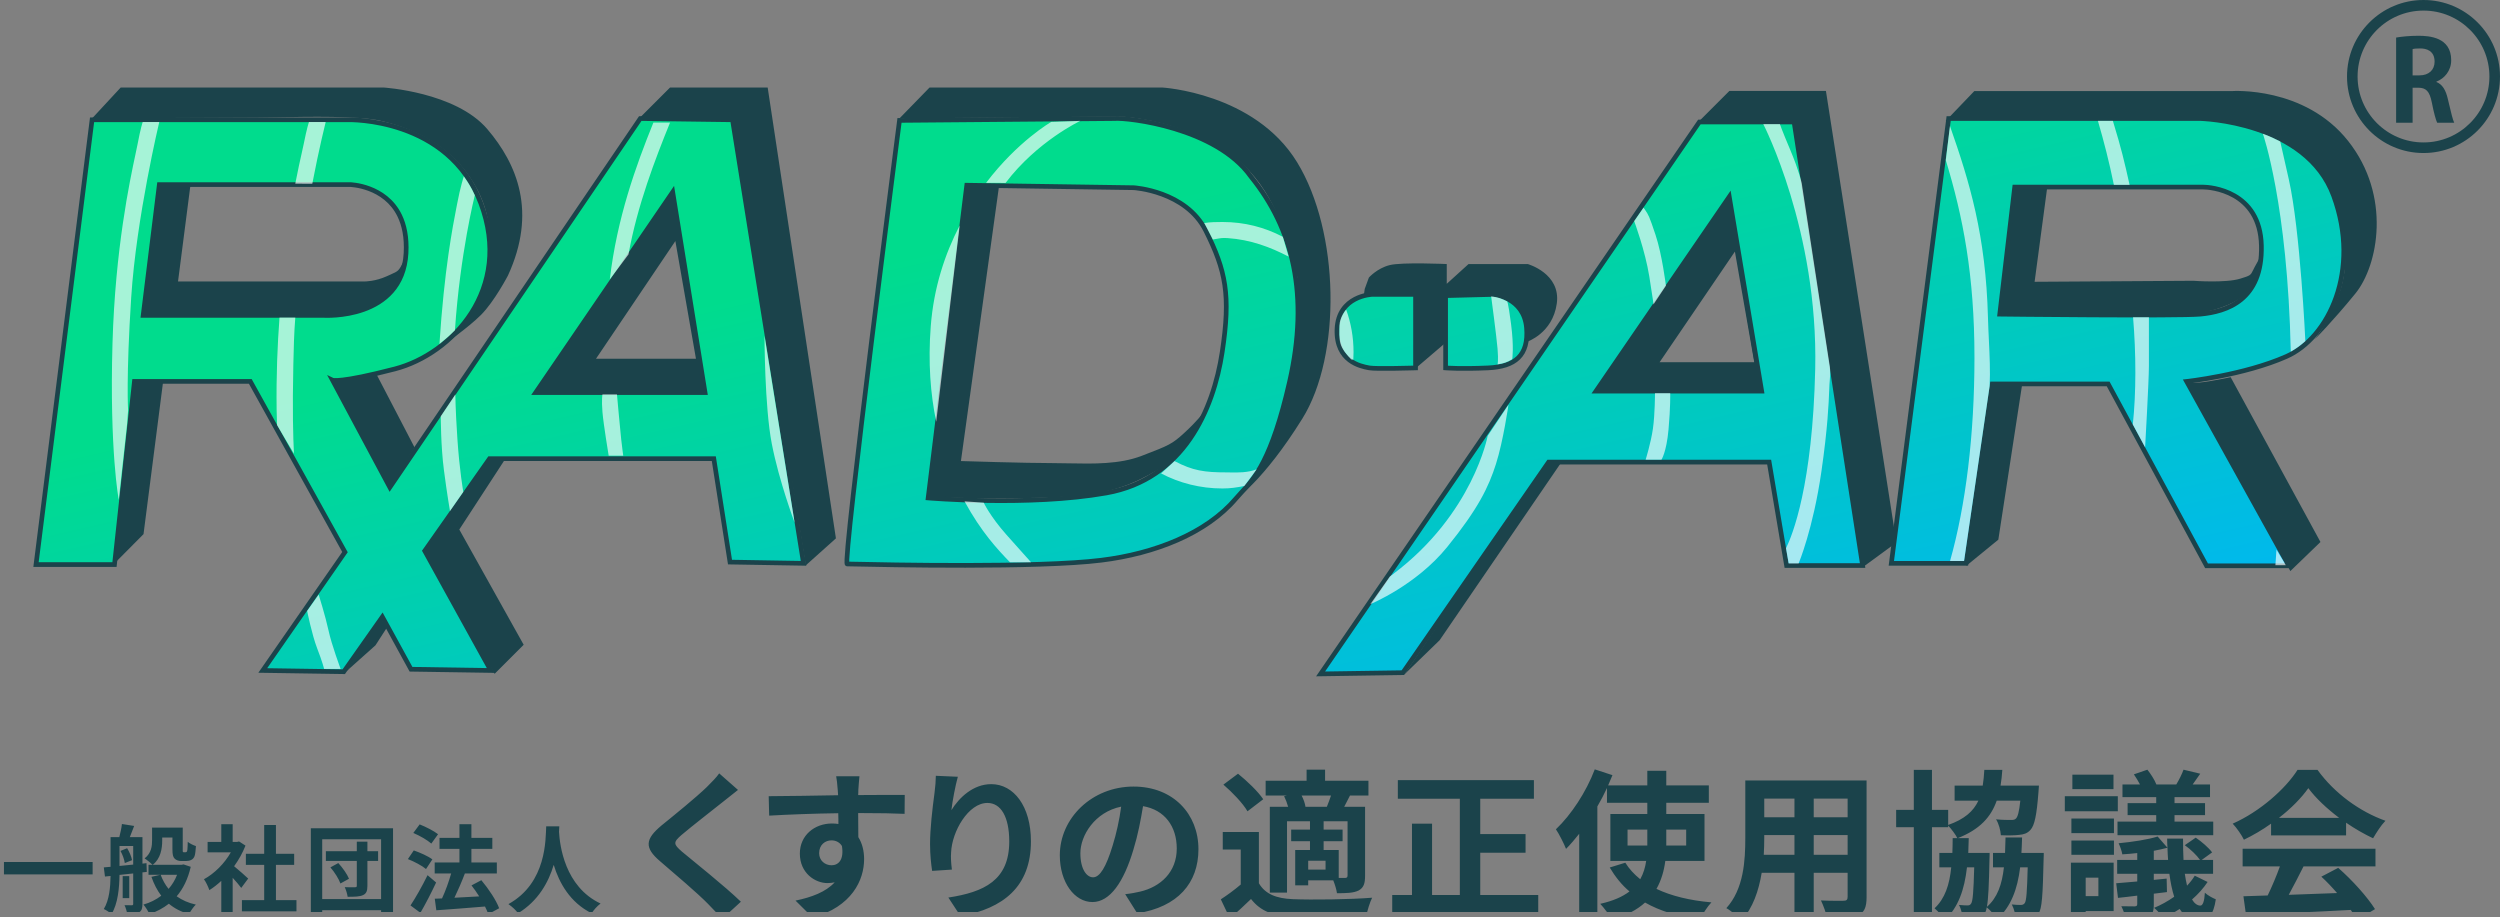 <svg width="199" height="73" viewBox="0 0 199 73" fill="none" xmlns="http://www.w3.org/2000/svg">
<rect x="0" y="0" width="199" height="73" fill="#808080" stroke="none"/>
<g clip-path="url(#clip0_644:8044)">
<path d="M0.315 68.614V69.604H7.373V68.614H0.315ZM9.59 67.732C9.759 68.031 9.897 68.438 9.935 68.699L10.511 68.469C10.465 68.2 10.303 67.809 10.119 67.517L9.59 67.732ZM9.513 67.341H10.603V68.821C10.227 68.86 9.859 68.898 9.513 68.929V67.341ZM11.684 69.404L11.661 68.706L11.339 68.745V66.635H10.334C10.442 66.374 10.564 66.059 10.679 65.745L9.705 65.591C9.674 65.898 9.582 66.305 9.498 66.635H8.8V68.998L8.263 69.044L8.355 69.773L8.8 69.727C8.784 70.601 8.708 71.629 8.263 72.358C8.439 72.435 8.746 72.634 8.877 72.757C9.391 71.936 9.498 70.655 9.513 69.642L10.603 69.527V71.936C10.603 72.028 10.58 72.059 10.488 72.059C10.411 72.059 10.158 72.059 9.912 72.051C10.004 72.243 10.104 72.565 10.127 72.765C10.564 72.765 10.848 72.749 11.063 72.627C11.286 72.496 11.339 72.297 11.339 71.952V69.443L11.684 69.404ZM10.288 69.742H9.766V71.491H10.288V69.742ZM14.094 69.635C13.932 70.057 13.702 70.433 13.418 70.755C13.15 70.425 12.943 70.049 12.789 69.635H14.094ZM14.607 68.806L14.462 68.837H12.16C12.789 68.346 12.912 67.548 12.912 66.896V66.665H13.725V67.579C13.725 68.054 13.779 68.223 13.902 68.346C14.024 68.476 14.232 68.537 14.416 68.537H14.815C14.953 68.537 15.121 68.507 15.229 68.445C15.344 68.392 15.436 68.284 15.49 68.139C15.543 68.001 15.574 67.663 15.597 67.348C15.375 67.279 15.091 67.133 14.945 67.011C14.937 67.302 14.93 67.54 14.914 67.648C14.899 67.747 14.884 67.793 14.853 67.809C14.83 67.832 14.792 67.839 14.753 67.839H14.63C14.6 67.839 14.569 67.832 14.554 67.801C14.538 67.778 14.546 67.701 14.546 67.571V65.875H12.106V66.88C12.106 67.348 12.053 67.908 11.508 68.33C11.677 68.43 12.007 68.699 12.145 68.837H11.822V69.635H12.758L12.053 69.796C12.252 70.371 12.513 70.87 12.835 71.299C12.429 71.614 11.945 71.852 11.416 72.005C11.585 72.189 11.8 72.542 11.899 72.765C12.475 72.558 12.996 72.289 13.441 71.936C13.879 72.305 14.408 72.581 15.045 72.757C15.168 72.527 15.398 72.182 15.589 72.005C14.991 71.875 14.485 71.645 14.063 71.346C14.577 70.747 14.96 69.972 15.183 68.998L14.607 68.806ZM19.755 69.934C19.594 69.78 19.003 69.251 18.635 68.952C19.003 68.445 19.31 67.893 19.541 67.31L19.027 66.98L18.865 67.019H18.52V65.607H17.615V67.019H16.526V67.847H18.374C17.876 68.729 17.07 69.535 16.234 69.987C16.372 70.164 16.587 70.609 16.664 70.855C16.986 70.655 17.308 70.402 17.615 70.118V72.765H18.52V69.872C18.781 70.156 19.042 70.463 19.203 70.678L19.755 69.934ZM21.965 71.652V68.844H23.415V67.962H21.965V65.668H21.029V67.962H19.571V68.844H21.029V71.652H19.257V72.542H23.599V71.652H21.965ZM26.3 69.044C26.637 69.427 26.975 69.972 27.098 70.325L27.78 69.949C27.634 69.581 27.274 69.075 26.929 68.699L26.3 69.044ZM30.097 67.755H29.246V66.995H28.402V67.755H25.939V68.53H28.402V70.494C28.402 70.594 28.371 70.624 28.264 70.624C28.149 70.632 27.773 70.632 27.443 70.617C27.543 70.839 27.642 71.161 27.673 71.384C28.241 71.384 28.617 71.376 28.893 71.253C29.161 71.131 29.246 70.924 29.246 70.509V68.53H30.097V67.755ZM25.648 71.568V66.804H30.335V71.568H25.648ZM24.742 65.929V72.749H25.648V72.45H30.335V72.749H31.286V65.929H24.742ZM34.869 66.405C34.539 66.144 33.895 65.814 33.404 65.622L32.898 66.305C33.404 66.512 34.033 66.88 34.332 67.149L34.869 66.405ZM34.417 68.407C34.087 68.154 33.427 67.862 32.936 67.694L32.468 68.384C32.967 68.576 33.603 68.913 33.91 69.174L34.417 68.407ZM34.033 69.665C33.603 70.548 33.059 71.499 32.675 72.074L33.465 72.657C33.895 71.921 34.34 71.046 34.716 70.248L34.033 69.665ZM39.733 72.297C39.495 71.652 38.882 70.739 38.314 70.064L37.531 70.478C37.739 70.747 37.953 71.046 38.145 71.353C37.47 71.391 36.787 71.43 36.173 71.46C36.45 70.885 36.757 70.179 37.002 69.535L36.971 69.527H39.549V68.653H37.524V67.571H39.189V66.696H37.524V65.607H36.572V66.696H34.984V67.571H36.572V68.653H34.601V69.527H35.913C35.728 70.172 35.46 70.931 35.184 71.514L34.608 71.537L34.731 72.458C35.767 72.381 37.217 72.281 38.605 72.159C38.721 72.374 38.805 72.588 38.866 72.765L39.733 72.297ZM43.477 65.776C43.423 66.788 43.531 70.271 40.47 71.967C40.777 72.182 41.076 72.458 41.237 72.696C42.856 71.706 43.661 70.225 44.076 68.844C44.505 70.256 45.364 71.837 47.098 72.696C47.244 72.45 47.52 72.136 47.804 71.921C44.943 70.578 44.559 67.272 44.498 66.213C44.505 66.052 44.513 65.898 44.521 65.776H43.477Z" fill="#1B434B"/>
<path d="M58.744 62.878L57.248 61.561C57.043 61.868 56.634 62.277 56.263 62.648C55.407 63.479 53.655 64.898 52.645 65.717C51.366 66.791 51.264 67.469 52.542 68.555C53.706 69.553 55.586 71.151 56.366 71.957C56.749 72.34 57.12 72.749 57.478 73.146L58.974 71.778C57.67 70.512 55.24 68.594 54.281 67.788C53.591 67.187 53.578 67.047 54.256 66.458C55.113 65.73 56.8 64.425 57.632 63.76C57.926 63.517 58.348 63.185 58.744 62.878ZM68.412 61.791H66.558C66.596 61.945 66.647 62.38 66.686 62.904C66.699 63.006 66.699 63.134 66.712 63.3C64.972 63.326 62.645 63.377 61.188 63.377L61.226 64.924C62.799 64.835 64.793 64.758 66.724 64.732C66.737 65.013 66.737 65.308 66.737 65.589C66.571 65.563 66.405 65.55 66.226 65.55C64.832 65.55 63.668 66.497 63.668 67.942C63.668 69.502 64.883 70.294 65.868 70.294C66.072 70.294 66.264 70.269 66.443 70.231C65.74 70.998 64.615 71.42 63.323 71.688L64.691 73.043C67.811 72.174 68.783 70.052 68.783 68.389C68.783 67.724 68.629 67.123 68.323 66.637C68.323 66.075 68.31 65.371 68.31 64.719C70.049 64.719 71.238 64.745 72.005 64.783L72.018 63.275C71.353 63.262 69.601 63.287 68.31 63.287C68.323 63.134 68.323 62.993 68.323 62.891C68.335 62.686 68.386 61.996 68.412 61.791ZM65.203 67.916C65.203 67.238 65.689 66.893 66.187 66.893C66.532 66.893 66.839 67.047 67.018 67.341C67.197 68.466 66.724 68.875 66.187 68.875C65.676 68.875 65.203 68.504 65.203 67.916ZM76.244 61.83L74.492 61.753C74.492 62.098 74.454 62.61 74.39 63.096C74.211 64.412 74.032 65.998 74.032 67.187C74.032 68.044 74.121 68.824 74.198 69.323L75.771 69.22C75.694 68.619 75.681 68.21 75.707 67.865C75.771 66.177 77.088 63.914 78.597 63.914C79.671 63.914 80.336 65.013 80.336 66.983C80.336 70.077 78.328 71.01 75.489 71.445L76.461 72.928C79.85 72.315 82.062 70.588 82.062 66.97C82.062 64.157 80.681 62.418 78.903 62.418C77.459 62.418 76.346 63.492 75.732 64.489C75.809 63.773 76.065 62.456 76.244 61.83ZM95.396 67.596C95.396 64.809 93.401 62.61 90.23 62.61C86.919 62.61 84.361 65.129 84.361 68.082C84.361 70.243 85.538 71.803 86.957 71.803C88.351 71.803 89.45 70.218 90.218 67.635C90.588 66.433 90.806 65.257 90.985 64.17C92.711 64.464 93.67 65.781 93.67 67.545C93.67 69.412 92.391 70.588 90.755 70.972C90.409 71.049 90.051 71.126 89.565 71.177L90.524 72.698C93.747 72.2 95.396 70.294 95.396 67.596ZM85.998 67.916C85.998 66.51 87.136 64.643 89.246 64.208C89.105 65.269 88.862 66.356 88.568 67.302C88.044 69.028 87.545 69.834 87.008 69.834C86.509 69.834 85.998 69.207 85.998 67.916ZM103.916 64.221C103.878 63.952 103.763 63.62 103.609 63.326H105.949C105.847 63.62 105.732 63.952 105.617 64.221H103.916ZM107.266 69.681C107.266 69.834 107.215 69.872 107.074 69.885C106.985 69.885 106.793 69.885 106.563 69.885V67.66H105.361V66.957H106.87V66.036H105.361V65.371H107.266V69.681ZM105.514 69.22H104.133V68.517H105.514V69.22ZM102.215 63.377C102.343 63.633 102.458 63.939 102.535 64.221H101.077V71.049H102.446V65.371H104.274V66.036H102.778V66.957H104.274V67.66H103.098V70.473H104.133V70.077H106.128C106.256 70.397 106.384 70.806 106.422 71.1C107.189 71.1 107.726 71.087 108.148 70.883C108.558 70.652 108.66 70.32 108.66 69.706V64.221H106.998C107.138 63.952 107.292 63.658 107.458 63.326H108.928V62.149H105.476V61.267H104.005V62.149H100.745V63.326H102.433L102.215 63.377ZM100.553 63.62C100.144 63.006 99.262 62.162 98.546 61.587L97.382 62.456C98.098 63.07 98.942 63.952 99.3 64.579L100.553 63.62ZM100.208 66.228H97.331V67.622H98.763V70.409C98.251 70.844 97.676 71.266 97.177 71.586L97.894 73.095C98.546 72.545 99.07 72.059 99.581 71.56C100.348 72.545 101.371 72.916 102.893 72.98C104.453 73.043 107.164 73.018 108.749 72.941C108.826 72.519 109.043 71.816 109.222 71.458C107.458 71.599 104.44 71.637 102.906 71.573C101.602 71.522 100.707 71.164 100.208 70.307V66.228ZM117.828 71.241V67.878H121.434V66.394H117.828V63.581H122.099V62.098H111.268V63.581H116.204V71.241H113.992V65.563H112.394V71.241H110.821V72.737H122.444V71.241H117.828ZM129.553 67.302V66.036H131.126V67.136V67.302H129.553ZM134.22 66.036V67.302H132.635V67.149V66.036H134.22ZM135.678 68.53V64.796H132.635V63.901H136.023V62.52H132.635V61.356H131.126V62.52H128.006C128.121 62.239 128.236 61.97 128.351 61.702L126.945 61.241C126.254 63.057 125.065 64.86 123.85 66.011C124.106 66.382 124.515 67.2 124.656 67.571C125.014 67.213 125.359 66.804 125.704 66.369V73.235H127.149V64.195C127.431 63.709 127.686 63.223 127.917 62.725V63.901H131.126V64.796H128.185V68.53H131.036C130.96 69.054 130.819 69.527 130.563 69.987C130.09 69.604 129.681 69.169 129.374 68.671L128.134 69.054C128.569 69.783 129.08 70.435 129.707 70.959C129.157 71.381 128.402 71.714 127.379 71.944C127.686 72.263 128.134 72.877 128.326 73.21C129.464 72.877 130.333 72.404 130.947 71.842C132.136 72.519 133.594 72.967 135.32 73.184C135.512 72.788 135.908 72.161 136.228 71.829C134.502 71.675 133.031 71.317 131.855 70.755C132.238 70.077 132.456 69.323 132.558 68.53H135.678ZM144.373 68.044V66.471H147.071V68.044H144.373ZM140.396 68.044C140.422 67.571 140.435 67.111 140.435 66.701V66.471H142.839V68.044H140.396ZM142.839 63.569V65.052H140.435V63.569H142.839ZM147.071 65.052H144.373V63.569H147.071V65.052ZM148.58 62.124H138.926V66.689C138.926 68.479 138.811 70.755 137.417 72.289C137.762 72.468 138.376 72.992 138.619 73.274C139.54 72.276 140 70.87 140.23 69.476H142.839V73.043H144.373V69.476H147.071V71.394C147.071 71.624 146.981 71.701 146.739 71.701C146.508 71.701 145.664 71.714 144.948 71.675C145.14 72.072 145.383 72.724 145.434 73.133C146.585 73.146 147.365 73.12 147.889 72.865C148.401 72.634 148.58 72.225 148.58 71.407V62.124ZM160.906 67.891C160.932 67.494 160.944 67.085 160.957 66.663H159.64C159.627 67.098 159.615 67.507 159.602 67.891H158.643V69.041H159.512C159.359 70.397 159.001 71.445 158.157 72.187C158.272 71.56 158.323 70.409 158.362 68.389C158.374 68.236 158.374 67.891 158.374 67.891H156.674C156.687 67.52 156.699 67.123 156.712 66.714H155.843C157.582 66.024 158.477 65.052 158.937 63.735H160.817C160.727 64.617 160.612 65.013 160.471 65.154C160.369 65.257 160.254 65.269 160.075 65.269C159.858 65.269 159.385 65.269 158.886 65.218C159.103 65.563 159.244 66.1 159.269 66.484C159.858 66.51 160.407 66.497 160.714 66.458C161.098 66.42 161.366 66.343 161.622 66.062C161.955 65.704 162.121 64.886 162.262 63.044L162.3 62.533H159.244C159.308 62.136 159.359 61.727 159.385 61.28H157.952C157.927 61.727 157.888 62.149 157.825 62.533H155.587V63.735H157.479C157.083 64.579 156.38 65.205 155.075 65.666V64.464H153.784V61.28H152.339V64.464H150.933V65.845H152.339V73.197H153.784V65.845H155.075V65.717C155.318 65.972 155.651 66.407 155.804 66.714H155.433C155.433 67.123 155.421 67.52 155.408 67.891H154.372V69.041H155.318C155.178 70.435 154.82 71.522 153.989 72.302C154.27 72.532 154.641 72.954 154.807 73.248C155.881 72.212 156.367 70.831 156.571 69.041H157.147C157.096 70.998 157.032 71.727 156.904 71.918C156.827 72.046 156.738 72.072 156.61 72.072C156.456 72.072 156.239 72.059 155.932 72.033C156.111 72.34 156.213 72.839 156.239 73.21C156.635 73.21 157.019 73.21 157.262 73.159C157.556 73.12 157.761 73.018 157.965 72.724C158.042 72.622 158.106 72.468 158.144 72.225C158.438 72.455 158.809 72.89 158.963 73.184C160.075 72.161 160.586 70.806 160.804 69.041H161.405C161.354 70.972 161.303 71.688 161.175 71.88C161.085 71.995 160.996 72.033 160.868 72.033C160.714 72.033 160.459 72.033 160.139 71.995C160.318 72.328 160.446 72.826 160.459 73.21C160.893 73.21 161.29 73.21 161.533 73.159C161.84 73.108 162.044 73.005 162.262 72.711C162.543 72.366 162.607 71.241 162.671 68.402C162.683 68.249 162.683 67.891 162.683 67.891H160.906ZM171.634 63.927H169.358V64.886H171.634V65.397H168.553V66.484H176.173V65.397H173.092V64.886H175.521V63.927H173.092V63.453H175.918V62.443H174.537C174.716 62.188 174.92 61.894 175.138 61.587L173.808 61.267C173.693 61.599 173.45 62.085 173.232 62.443H171.647C171.519 62.098 171.199 61.599 170.931 61.267L169.857 61.638C170.023 61.881 170.202 62.175 170.343 62.443H168.949V63.453H171.634V63.927ZM168.233 61.663H164.96V62.814H168.233V61.663ZM168.578 63.377H164.359V64.579H168.578V63.377ZM167.031 69.86V71.33H166.021V69.86H167.031ZM168.246 68.671H164.844V73.031H166.021V72.519H168.246V68.671ZM164.883 68.044H168.271V66.906H164.883V68.044ZM164.883 66.318H168.271V65.154H164.883V66.318ZM171.442 68.453V67.724C171.826 67.648 172.197 67.571 172.529 67.481C172.542 67.814 172.555 68.146 172.58 68.453H171.442ZM174.703 69.706C174.537 69.987 174.319 70.256 174.089 70.499C174.025 70.218 173.961 69.911 173.91 69.553H176.161V68.453H175.253L176.084 67.852C175.828 67.494 175.253 66.995 174.78 66.676L173.91 67.277C174.358 67.596 174.869 68.082 175.125 68.453H173.808C173.782 67.942 173.77 67.366 173.77 66.752H172.504C172.504 66.995 172.516 67.238 172.529 67.481L171.749 66.586C170.995 66.829 169.716 67.021 168.642 67.123C168.757 67.366 168.898 67.75 168.936 68.006C169.32 67.98 169.716 67.954 170.125 67.903V68.453H168.527V69.553H170.125V70.166C169.499 70.218 168.936 70.269 168.45 70.307L168.591 71.471C169.051 71.42 169.575 71.368 170.125 71.292V71.957C170.125 72.097 170.074 72.136 169.921 72.148C169.78 72.148 169.294 72.148 168.859 72.136C169.013 72.443 169.179 72.89 169.23 73.21C169.985 73.21 170.534 73.197 170.944 73.031C171.327 72.852 171.442 72.583 171.442 71.995V71.138L172.491 71.01L172.465 69.936L171.442 70.039V69.553H172.683C172.772 70.243 172.9 70.857 173.066 71.381C172.555 71.739 172.005 72.046 171.468 72.263C171.711 72.468 172.043 72.826 172.197 73.056C172.632 72.865 173.066 72.634 173.501 72.353C173.872 72.928 174.358 73.261 175.01 73.261C175.803 73.261 176.199 72.813 176.378 71.586C176.109 71.471 175.764 71.292 175.508 71.062C175.47 71.752 175.342 72.085 175.15 72.085C174.908 72.085 174.677 71.918 174.486 71.599C174.971 71.177 175.393 70.704 175.726 70.205L174.703 69.706ZM181.403 65.103C182.375 64.349 183.193 63.517 183.743 62.737C184.331 63.53 185.214 64.361 186.198 65.103H181.403ZM180.777 66.497H186.748V65.487C187.451 65.972 188.193 66.394 188.896 66.727C189.165 66.279 189.497 65.73 189.881 65.333C187.86 64.617 185.827 63.159 184.472 61.28H182.886C181.927 62.789 179.894 64.604 177.721 65.563C178.04 65.896 178.437 66.471 178.616 66.842C179.357 66.484 180.099 66.049 180.777 65.563V66.497ZM178.513 68.965H181.48C181.211 69.719 180.853 70.563 180.508 71.279L178.577 71.343L178.782 72.826C180.956 72.724 184.114 72.596 187.119 72.43C187.323 72.711 187.502 72.98 187.63 73.222L189.05 72.366C188.449 71.407 187.259 70.077 186.121 69.08L184.779 69.783C185.201 70.166 185.636 70.627 186.032 71.087C184.728 71.138 183.411 71.189 182.183 71.228C182.567 70.512 182.989 69.719 183.36 68.965H189.088V67.558H178.513V68.965Z" fill="#1B434B"/>
<path fill-rule="evenodd" clip-rule="evenodd" d="M50.973 9.329L53.337 6.965H61.107L66.539 42.855L64.141 45.002L58.313 9.428L50.973 9.329ZM7.327 9.428L9.609 6.965H30.519C30.519 6.965 36.261 7.316 38.784 10.27C41.181 13.079 42.751 16.882 40.437 21.924C40.437 21.924 39.362 23.99 38.289 25.066C37.211 26.138 35.394 27.38 35.394 27.38C35.394 27.38 38.289 24.899 38.701 22.005C39.113 19.113 39.277 16.882 37.38 14.071C35.475 11.262 32.421 10.104 30.27 9.609C28.563 9.215 24.557 9.29 22.031 9.338C21.379 9.35 20.825 9.36 20.436 9.36C18.617 9.36 7.327 9.428 7.327 9.428ZM14.171 22.404L15.162 14.717L12.701 14.651L11.41 25.065C11.41 25.065 24.832 25.048 26.156 25.048C26.414 25.048 26.624 25.064 26.816 25.078C27.604 25.137 28.06 25.171 30.12 23.974C32.281 22.721 32.376 20.833 32.352 20.27C32.418 20.062 32.339 20.106 32.339 20.106C32.339 20.106 32.348 20.165 32.352 20.27C32.319 20.377 32.247 20.55 32.107 20.831C31.739 21.566 31.725 21.572 31.069 21.863L31.068 21.863C30.985 21.9 30.89 21.942 30.783 21.991C29.875 22.404 29.045 22.404 29.045 22.404H14.171ZM12.995 30.287L10.697 30.268L9.111 44.847L11.424 42.517L12.995 30.287ZM28.207 30.08C27.217 30.244 26.474 30.212 26.474 30.212L31.034 38.741L33 35.617L29.945 29.749C29.945 29.749 29.199 29.916 28.207 30.08ZM162.949 14.991L161.955 22.43L174.601 22.35C174.601 22.35 177.147 22.544 178.321 22.183C179.137 21.932 179.143 21.92 179.35 21.497L179.35 21.497L179.35 21.497L179.35 21.497L179.351 21.496L179.351 21.496C179.417 21.361 179.503 21.184 179.643 20.945C179.877 20.546 179.962 20.32 179.988 20.193C180.029 20.795 180.007 22.951 177.743 24.084C175.479 25.217 172.85 25.138 171.311 25.092C171.052 25.084 170.824 25.078 170.634 25.078C169.313 25.078 159.197 25.092 159.197 25.092L160.488 14.926L162.949 14.991ZM179.972 20.033C179.972 20.033 179.981 20.091 179.988 20.193C180.016 20.054 179.972 20.033 179.972 20.033ZM175.822 30.353C174.83 30.52 174.089 30.488 174.089 30.488L182.31 45.458L184.709 43.143L177.56 30.023C177.56 30.023 176.814 30.188 175.822 30.353ZM30.795 49.963L29.886 51.369L27.572 53.434L30.382 49.303L30.795 49.963ZM40.115 36.693L38.794 36.612L33.817 43.968L39.371 53.637L41.685 51.324L36.56 42.15L40.115 36.693ZM55.398 28.556H47.441L53.759 19.189L55.398 28.556ZM53.545 15.2L42.635 31.165H56.123L53.545 15.2ZM132.104 28.832H139.638L138.098 20.027L132.104 28.832ZM126.874 31.111L137.783 15.475L140.361 31.111H126.874ZM79.546 14.651H76.97L73.894 39.545L74.917 39.592C75.944 39.644 81.945 39.758 85.251 39.509C88.558 39.261 90.291 38.517 92.359 37.278C94.425 36.039 95.747 32.9 95.747 32.9C95.747 32.9 95.254 33.56 94.26 34.467C93.29 35.357 93.032 35.456 91.012 36.234L90.871 36.288C89.117 36.961 87.034 36.92 85.116 36.882L85.115 36.882C84.682 36.873 84.258 36.864 83.847 36.864C81.614 36.864 76.49 36.7 76.49 36.7L79.546 14.651ZM71.595 9.428L73.994 6.965H92.502C92.502 6.965 99.861 7.376 103.25 12.915C106.639 18.453 106.805 28.288 103.663 33.329C100.524 38.368 98.291 39.775 98.291 39.775C98.291 39.775 102.34 35.642 102.919 28.947C103.476 22.52 103.419 22.342 102.976 20.946C102.958 20.888 102.939 20.828 102.919 20.766C102.865 20.594 102.805 20.386 102.738 20.151L102.737 20.149L102.737 20.148L102.737 20.148C102.189 18.236 101.105 14.453 97.796 12.17C94.076 9.609 89.691 9.278 89.117 9.278C88.54 9.278 71.595 9.428 71.595 9.428ZM108.963 22.093L108.631 23.003L108.551 23.58L112.667 23.483V29.333L115.045 27.3V23.58C115.045 23.58 117.555 23.414 119.046 23.498C120.192 23.562 120.455 23.969 120.818 24.53L120.818 24.53C120.926 24.698 121.043 24.878 121.194 25.068C121.856 25.894 121.526 27.216 121.526 27.216C121.526 27.216 123.589 26.555 123.921 24.159C124.252 21.763 121.609 21.018 121.609 21.018H116.895L115.162 22.591V21.018C115.162 21.018 111.604 20.854 110.616 21.103C109.623 21.35 108.963 22.093 108.963 22.093ZM124.263 36.828L114.593 50.963L111.782 53.69L123.289 36.713L124.263 36.828ZM137.657 7.24L135.178 9.719H142.832L148.3 45.132L150.779 43.316L150.798 42.2L145.344 7.24H137.657ZM158.604 30.573H160.968L159.067 42.956L156.52 45.038L158.604 30.573ZM157.155 7.25L154.873 9.631C154.873 9.631 176.164 9.646 176.493 9.646C176.825 9.646 181.372 10.307 183.686 12.704C185.997 15.102 186.495 17.168 186.66 20.472C186.826 23.781 184.263 27.002 184.263 27.002C184.263 27.002 185.668 25.599 187.487 23.367C189.306 21.136 190.381 15.598 186.908 11.217C183.439 6.837 177.652 7.25 177.652 7.25H157.155Z" fill="#1B434B"/>
<path fill-rule="evenodd" clip-rule="evenodd" d="M88.063 39.24C94.214 38.148 96.592 32.595 97.285 28.032C97.981 23.47 97.569 21.535 95.982 18.363C94.396 15.188 90.246 14.942 90.246 14.942L76.955 14.743L73.88 39.637C73.88 39.637 81.914 40.33 88.063 39.24ZM88.708 9.436C89.778 9.344 96.788 10.144 99.567 14.049C102.938 18.213 104.231 23.47 102.644 30.411C101.232 36.581 99.861 38.066 98.808 39.206L98.808 39.206C98.658 39.368 98.515 39.523 98.379 39.684C96.031 42.453 91.931 44.066 87.667 44.593C82.631 45.222 70.425 44.956 67.891 44.901C67.629 44.895 67.471 44.891 67.434 44.891C67.037 44.891 71.6 9.585 71.6 9.585L88.708 9.436ZM109.206 23.435H112.677V29.285C112.677 29.285 109.503 29.384 109.004 29.285C108.983 29.281 108.96 29.277 108.934 29.272C108.332 29.157 106.332 28.777 106.426 26.212C106.526 23.533 109.206 23.435 109.206 23.435ZM115.07 23.533L118.836 23.435C118.836 23.435 121.318 23.634 121.514 26.111C121.688 28.283 120.621 29.186 118.44 29.285C116.258 29.384 115.07 29.285 115.07 29.285V23.533ZM137.649 15.661L127.038 31.134H140.23L137.649 15.661ZM105.119 53.644L135.271 9.71H142.808L148.264 45.015H142.212L140.824 36.784H123.27L111.667 53.545L105.119 53.644ZM175.148 25.006C173.362 25.172 159.18 25.006 159.18 25.006L160.37 14.89H175.346C175.943 14.89 179.907 15.188 180.006 19.552C180.107 23.915 177.231 24.807 175.148 25.006ZM185.757 15.585C183.579 9.632 175.148 9.436 175.148 9.436H155.112L150.55 44.84H156.501L158.586 30.56H167.809L175.642 45.039H182.193L174.055 30.363C174.055 30.363 178.62 29.867 181.99 28.379C185.363 26.891 187.941 21.535 185.757 15.585ZM53.547 15.287L42.637 31.251H56.123L53.547 15.287ZM11.394 25.105H25.776C25.776 25.105 32.024 25.502 32.321 20.146C32.388 18.886 32.179 17.921 31.819 17.175C30.647 14.746 27.857 14.692 27.857 14.692H12.683L11.394 25.105ZM50.967 9.436L58.306 9.534L63.961 44.841L58.108 44.742L56.819 36.509H38.968L33.808 43.85L39.067 53.37L32.717 53.271L30.435 49.104L27.362 53.468L20.916 53.37L27.461 43.948L19.924 30.36H10.701L9.113 44.94H2.866L7.329 9.534H27.758C27.758 9.534 35.694 9.335 38.272 16.179C40.851 23.023 35.991 28.18 31.428 29.368C27.005 30.517 26.469 30.262 26.469 30.262L31.032 38.791L50.967 9.436Z" fill="url(#paint0_linear_644:8044)"/>
<path d="M97.285 28.032L97.101 28.004L97.101 28.005L97.285 28.032ZM88.063 39.24L88.095 39.424L88.095 39.424L88.063 39.24ZM95.982 18.363L95.816 18.446L95.816 18.446L95.982 18.363ZM90.246 14.942L90.257 14.756L90.249 14.755L90.246 14.942ZM76.955 14.743L76.958 14.557L76.791 14.554L76.77 14.72L76.955 14.743ZM73.88 39.637L73.695 39.614L73.671 39.806L73.864 39.822L73.88 39.637ZM99.567 14.049L99.415 14.157L99.422 14.166L99.567 14.049ZM88.708 9.436L88.709 9.622L88.716 9.622L88.724 9.621L88.708 9.436ZM102.644 30.411L102.826 30.453L102.826 30.452L102.644 30.411ZM98.808 39.206L98.671 39.079L98.67 39.08L98.808 39.206ZM98.808 39.206L98.945 39.332L98.946 39.331L98.808 39.206ZM98.379 39.684L98.521 39.804L98.521 39.804L98.379 39.684ZM87.667 44.593L87.644 44.408L87.644 44.408L87.667 44.593ZM67.891 44.901L67.886 45.087L67.886 45.087L67.891 44.901ZM71.6 9.585L71.599 9.399L71.437 9.4L71.416 9.561L71.6 9.585ZM112.677 23.435H112.864V23.249H112.677V23.435ZM109.206 23.435V23.249L109.199 23.249L109.206 23.435ZM112.677 29.285L112.683 29.471L112.864 29.466V29.285H112.677ZM109.004 29.285L108.967 29.468L108.968 29.468L109.004 29.285ZM108.934 29.272L108.899 29.455L108.899 29.455L108.934 29.272ZM106.426 26.212L106.24 26.204L106.24 26.205L106.426 26.212ZM118.836 23.435L118.851 23.25L118.841 23.249L118.831 23.249L118.836 23.435ZM115.07 23.533L115.065 23.347L114.884 23.352V23.533H115.07ZM121.514 26.111L121.329 26.126L121.329 26.126L121.514 26.111ZM118.44 29.285L118.449 29.471L118.449 29.471L118.44 29.285ZM115.07 29.285H114.884V29.457L115.055 29.471L115.07 29.285ZM127.038 31.134L126.885 31.028L126.685 31.32H127.038V31.134ZM137.649 15.661L137.833 15.63L137.757 15.175L137.496 15.556L137.649 15.661ZM140.23 31.134V31.32H140.45L140.414 31.103L140.23 31.134ZM135.271 9.71V9.524H135.173L135.117 9.605L135.271 9.71ZM105.119 53.644L104.966 53.538L104.762 53.835L105.122 53.83L105.119 53.644ZM142.808 9.71L142.993 9.682L142.968 9.524H142.808V9.71ZM148.264 45.015V45.202H148.481L148.448 44.987L148.264 45.015ZM142.212 45.015L142.028 45.046L142.054 45.202H142.212V45.015ZM140.824 36.784L141.008 36.753L140.982 36.597H140.824V36.784ZM123.27 36.784V36.597H123.173L123.117 36.678L123.27 36.784ZM111.667 53.545L111.67 53.731L111.765 53.73L111.82 53.651L111.667 53.545ZM159.18 25.006L158.995 24.984L158.971 25.19L159.178 25.192L159.18 25.006ZM175.148 25.006L175.166 25.191L175.166 25.191L175.148 25.006ZM160.37 14.89V14.704H160.204L160.185 14.868L160.37 14.89ZM180.006 19.552L179.82 19.556L179.82 19.556L180.006 19.552ZM175.148 9.436L175.153 9.249H175.148V9.436ZM185.757 15.585L185.582 15.649L185.582 15.649L185.757 15.585ZM155.112 9.436V9.249H154.948L154.928 9.412L155.112 9.436ZM150.55 44.84L150.365 44.816L150.338 45.026H150.55V44.84ZM156.501 44.84V45.026H156.662L156.685 44.867L156.501 44.84ZM158.586 30.56V30.374H158.425L158.402 30.534L158.586 30.56ZM167.809 30.56L167.973 30.472L167.92 30.374H167.809V30.56ZM175.642 45.039L175.478 45.127L175.531 45.225H175.642V45.039ZM182.193 45.039V45.225H182.509L182.355 44.948L182.193 45.039ZM174.055 30.363L174.035 30.177L173.756 30.208L173.892 30.453L174.055 30.363ZM181.99 28.379L181.915 28.208L181.915 28.208L181.99 28.379ZM42.637 31.251L42.483 31.146L42.284 31.438H42.637V31.251ZM53.547 15.287L53.731 15.257L53.657 14.796L53.393 15.182L53.547 15.287ZM56.123 31.251V31.438H56.342L56.307 31.222L56.123 31.251ZM25.776 25.105L25.788 24.918H25.776V25.105ZM11.394 25.105L11.21 25.082L11.184 25.291H11.394V25.105ZM32.321 20.146L32.507 20.156L32.507 20.155L32.321 20.146ZM31.819 17.175L31.987 17.094L31.987 17.094L31.819 17.175ZM27.857 14.692L27.86 14.506H27.857V14.692ZM12.683 14.692V14.506H12.518L12.498 14.669L12.683 14.692ZM58.306 9.534L58.49 9.505L58.465 9.35L58.309 9.348L58.306 9.534ZM50.967 9.436L50.969 9.249L50.869 9.248L50.812 9.331L50.967 9.436ZM63.961 44.841L63.958 45.027L64.18 45.031L64.145 44.811L63.961 44.841ZM58.108 44.742L57.925 44.771L57.949 44.925L58.105 44.928L58.108 44.742ZM56.819 36.509L57.003 36.48L56.978 36.323H56.819V36.509ZM38.968 36.509V36.323H38.871L38.816 36.402L38.968 36.509ZM33.808 43.85L33.655 43.743L33.588 43.838L33.645 43.94L33.808 43.85ZM39.067 53.37L39.064 53.556L39.385 53.562L39.23 53.28L39.067 53.37ZM32.717 53.271L32.553 53.361L32.605 53.456L32.714 53.458L32.717 53.271ZM30.435 49.104L30.599 49.015L30.455 48.753L30.283 48.997L30.435 49.104ZM27.362 53.468L27.36 53.654L27.458 53.656L27.515 53.575L27.362 53.468ZM20.916 53.37L20.763 53.264L20.563 53.551L20.913 53.556L20.916 53.37ZM27.461 43.948L27.614 44.054L27.68 43.959L27.624 43.857L27.461 43.948ZM19.924 30.36L20.087 30.27L20.034 30.174H19.924V30.36ZM10.701 30.36V30.174H10.534L10.516 30.34L10.701 30.36ZM9.113 44.94V45.126H9.28L9.298 44.96L9.113 44.94ZM2.866 44.94L2.681 44.916L2.655 45.126H2.866V44.94ZM7.329 9.534V9.348H7.164L7.144 9.511L7.329 9.534ZM27.758 9.534V9.721L27.762 9.721L27.758 9.534ZM38.272 16.179L38.447 16.113L38.447 16.113L38.272 16.179ZM31.428 29.368L31.475 29.549L31.475 29.549L31.428 29.368ZM26.469 30.262L26.549 30.093L26.038 29.85L26.305 30.349L26.469 30.262ZM31.032 38.791L30.867 38.879L31.013 39.15L31.186 38.895L31.032 38.791ZM97.101 28.005C96.412 32.544 94.058 37.987 88.03 39.057L88.095 39.424C94.369 38.31 96.773 32.646 97.47 28.061L97.101 28.005ZM95.816 18.446C96.605 20.025 97.095 21.281 97.305 22.704C97.516 24.128 97.448 25.731 97.101 28.004L97.47 28.061C97.819 25.771 97.892 24.126 97.674 22.649C97.455 21.171 96.946 19.873 96.149 18.279L95.816 18.446ZM90.246 14.942C90.235 15.128 90.235 15.128 90.235 15.128C90.235 15.128 90.235 15.128 90.235 15.128C90.235 15.128 90.235 15.128 90.235 15.128C90.235 15.128 90.236 15.128 90.237 15.128C90.238 15.128 90.241 15.128 90.244 15.128C90.252 15.129 90.263 15.13 90.277 15.131C90.306 15.133 90.35 15.137 90.407 15.144C90.52 15.156 90.684 15.178 90.887 15.213C91.292 15.284 91.849 15.412 92.454 15.636C93.667 16.086 95.052 16.917 95.816 18.446L96.149 18.279C95.326 16.633 93.843 15.754 92.584 15.287C91.953 15.053 91.373 14.921 90.951 14.846C90.74 14.809 90.568 14.787 90.448 14.773C90.388 14.767 90.341 14.762 90.308 14.76C90.292 14.758 90.28 14.757 90.271 14.757C90.267 14.756 90.263 14.756 90.261 14.756C90.26 14.756 90.259 14.756 90.258 14.756C90.258 14.756 90.257 14.756 90.257 14.756C90.257 14.756 90.257 14.756 90.257 14.756C90.257 14.756 90.257 14.756 90.246 14.942ZM76.952 14.929L90.243 15.128L90.249 14.755L76.958 14.557L76.952 14.929ZM74.065 39.66L77.14 14.766L76.77 14.72L73.695 39.614L74.065 39.66ZM88.03 39.057C84.973 39.599 81.441 39.698 78.668 39.661C77.283 39.642 76.089 39.59 75.242 39.542C74.818 39.518 74.482 39.495 74.251 39.479C74.135 39.47 74.046 39.464 73.987 39.459C73.957 39.456 73.934 39.455 73.919 39.453C73.911 39.453 73.905 39.452 73.902 39.452C73.9 39.452 73.898 39.452 73.897 39.451C73.897 39.451 73.897 39.451 73.896 39.451C73.896 39.451 73.896 39.451 73.896 39.451C73.896 39.451 73.896 39.451 73.88 39.637C73.864 39.822 73.864 39.822 73.864 39.822C73.864 39.822 73.864 39.822 73.865 39.822C73.865 39.822 73.865 39.823 73.866 39.823C73.867 39.823 73.868 39.823 73.87 39.823C73.874 39.823 73.88 39.824 73.888 39.825C73.903 39.826 73.927 39.828 73.957 39.83C74.018 39.835 74.108 39.842 74.224 39.85C74.456 39.867 74.795 39.89 75.221 39.914C76.072 39.962 77.271 40.015 78.663 40.033C81.444 40.071 85.004 39.972 88.095 39.424L88.03 39.057ZM99.719 13.941C98.293 11.938 95.797 10.746 93.55 10.066C92.423 9.724 91.351 9.509 90.492 9.384C89.638 9.261 88.982 9.225 88.692 9.25L88.724 9.621C88.969 9.6 89.59 9.63 90.438 9.753C91.281 9.875 92.336 10.087 93.442 10.422C95.663 11.095 98.062 12.255 99.415 14.157L99.719 13.941ZM102.826 30.452C104.423 23.464 103.123 18.146 99.712 13.931L99.422 14.166C102.752 18.28 104.038 23.476 102.463 30.369L102.826 30.452ZM98.945 39.332C99.475 38.758 100.095 38.087 100.758 36.779C101.418 35.476 102.118 33.546 102.826 30.453L102.463 30.369C101.759 33.446 101.067 35.344 100.425 36.611C99.786 37.873 99.193 38.514 98.671 39.079L98.945 39.332ZM98.946 39.331L98.946 39.331L98.67 39.08L98.67 39.08L98.946 39.331ZM98.521 39.804C98.654 39.647 98.794 39.495 98.945 39.332L98.671 39.079C98.522 39.241 98.376 39.399 98.236 39.564L98.521 39.804ZM87.69 44.777C91.977 44.248 96.13 42.624 98.521 39.804L98.237 39.564C95.931 42.283 91.885 43.884 87.644 44.408L87.69 44.777ZM67.886 45.087C70.413 45.142 82.637 45.409 87.69 44.777L87.644 44.408C82.625 45.035 70.437 44.77 67.895 44.714L67.886 45.087ZM67.434 45.078C67.468 45.078 67.623 45.081 67.886 45.087L67.895 44.714C67.635 44.709 67.473 44.705 67.434 44.705V45.078ZM71.6 9.585C71.416 9.561 71.416 9.561 71.416 9.562C71.416 9.562 71.416 9.562 71.416 9.563C71.415 9.564 71.415 9.565 71.415 9.568C71.414 9.572 71.414 9.578 71.412 9.587C71.41 9.604 71.407 9.629 71.403 9.662C71.394 9.729 71.381 9.828 71.365 9.958C71.331 10.216 71.282 10.596 71.221 11.078C71.096 12.044 70.92 13.423 70.709 15.078C70.287 18.388 69.729 22.802 69.183 27.215C68.638 31.629 68.104 36.043 67.732 39.354C67.546 41.009 67.4 42.39 67.313 43.358C67.27 43.841 67.241 44.224 67.229 44.486C67.223 44.617 67.221 44.723 67.225 44.798C67.226 44.834 67.229 44.873 67.237 44.907C67.24 44.922 67.248 44.95 67.264 44.979C67.279 45.004 67.331 45.078 67.434 45.078V44.705C67.53 44.705 67.577 44.775 67.586 44.791C67.593 44.803 67.596 44.812 67.598 44.816C67.6 44.821 67.6 44.824 67.6 44.825C67.601 44.826 67.6 44.823 67.599 44.815C67.598 44.807 67.597 44.796 67.597 44.782C67.594 44.724 67.595 44.631 67.601 44.503C67.612 44.249 67.641 43.873 67.684 43.391C67.771 42.428 67.916 41.05 68.103 39.396C68.474 36.087 69.008 31.674 69.553 27.261C70.099 22.848 70.657 18.435 71.079 15.125C71.289 13.47 71.466 12.091 71.59 11.126C71.652 10.643 71.701 10.264 71.734 10.005C71.751 9.876 71.764 9.777 71.772 9.71C71.776 9.677 71.78 9.651 71.782 9.634C71.783 9.626 71.784 9.62 71.784 9.615C71.785 9.613 71.785 9.612 71.785 9.611C71.785 9.61 71.785 9.61 71.785 9.609C71.785 9.609 71.785 9.609 71.6 9.585ZM88.706 9.249L71.599 9.399L71.602 9.771L88.709 9.622L88.706 9.249ZM112.677 23.249H109.206V23.622H112.677V23.249ZM112.864 29.285V23.435H112.491V29.285H112.864ZM108.968 29.468C109.113 29.497 109.424 29.509 109.786 29.513C110.156 29.518 110.602 29.515 111.03 29.509C111.459 29.502 111.872 29.493 112.178 29.485C112.331 29.482 112.457 29.478 112.545 29.476C112.589 29.474 112.624 29.473 112.647 29.473C112.659 29.472 112.668 29.472 112.674 29.472C112.677 29.472 112.679 29.472 112.681 29.472C112.682 29.471 112.682 29.471 112.683 29.471C112.683 29.471 112.683 29.471 112.683 29.471C112.683 29.471 112.683 29.471 112.683 29.471C112.683 29.471 112.683 29.471 112.677 29.285C112.672 29.099 112.672 29.099 112.672 29.099C112.672 29.099 112.672 29.099 112.672 29.099C112.671 29.099 112.671 29.099 112.671 29.099C112.671 29.099 112.67 29.099 112.669 29.099C112.668 29.099 112.666 29.099 112.663 29.099C112.657 29.1 112.648 29.1 112.636 29.1C112.613 29.101 112.579 29.102 112.535 29.103C112.447 29.106 112.321 29.109 112.169 29.113C111.864 29.121 111.452 29.13 111.025 29.136C110.598 29.142 110.156 29.145 109.791 29.141C109.417 29.136 109.144 29.123 109.04 29.103L108.968 29.468ZM108.899 29.455C108.925 29.46 108.948 29.464 108.967 29.468L109.04 29.103C109.019 29.098 108.994 29.094 108.968 29.089L108.899 29.455ZM106.24 26.205C106.191 27.545 106.693 28.341 107.306 28.809C107.908 29.268 108.598 29.398 108.899 29.455L108.968 29.089C108.668 29.032 108.057 28.914 107.532 28.513C107.019 28.121 106.567 27.443 106.613 26.218L106.24 26.205ZM109.206 23.435C109.199 23.249 109.199 23.249 109.199 23.249C109.199 23.249 109.199 23.249 109.199 23.249C109.198 23.249 109.198 23.249 109.198 23.249C109.197 23.249 109.197 23.249 109.196 23.249C109.194 23.249 109.192 23.25 109.188 23.25C109.182 23.25 109.174 23.25 109.163 23.251C109.141 23.253 109.11 23.255 109.071 23.26C108.992 23.268 108.882 23.283 108.749 23.31C108.484 23.363 108.128 23.464 107.767 23.654C107.036 24.039 106.293 24.788 106.24 26.204L106.613 26.218C106.66 24.957 107.306 24.318 107.94 23.984C108.262 23.815 108.582 23.724 108.823 23.675C108.943 23.651 109.042 23.637 109.111 23.63C109.145 23.626 109.171 23.624 109.189 23.623C109.198 23.622 109.204 23.622 109.208 23.622C109.21 23.622 109.211 23.622 109.212 23.622C109.213 23.622 109.213 23.622 109.213 23.622C109.213 23.622 109.213 23.622 109.213 23.622C109.213 23.622 109.213 23.622 109.213 23.622C109.213 23.622 109.213 23.622 109.206 23.435ZM118.831 23.249L115.065 23.347L115.075 23.719L118.841 23.622L118.831 23.249ZM121.7 26.097C121.596 24.784 120.88 24.065 120.192 23.682C119.851 23.492 119.518 23.384 119.271 23.324C119.147 23.294 119.044 23.276 118.971 23.265C118.934 23.259 118.905 23.255 118.885 23.253C118.875 23.252 118.867 23.251 118.861 23.251C118.858 23.25 118.856 23.25 118.854 23.25C118.853 23.25 118.853 23.25 118.852 23.25C118.852 23.25 118.851 23.25 118.851 23.25C118.851 23.25 118.851 23.25 118.851 23.25C118.851 23.25 118.851 23.25 118.836 23.435C118.821 23.621 118.821 23.621 118.821 23.621C118.821 23.621 118.821 23.621 118.821 23.621C118.821 23.621 118.821 23.621 118.821 23.621C118.821 23.621 118.821 23.621 118.821 23.621C118.822 23.621 118.823 23.621 118.825 23.621C118.829 23.622 118.835 23.622 118.843 23.623C118.859 23.625 118.884 23.628 118.915 23.633C118.979 23.642 119.071 23.659 119.183 23.686C119.407 23.741 119.707 23.838 120.011 24.007C120.613 24.343 121.236 24.962 121.329 26.126L121.7 26.097ZM118.449 29.471C119.557 29.421 120.425 29.166 120.991 28.608C121.563 28.046 121.789 27.212 121.7 26.097L121.329 26.126C121.413 27.182 121.193 27.887 120.73 28.343C120.261 28.805 119.505 29.051 118.432 29.099L118.449 29.471ZM115.07 29.285C115.055 29.471 115.055 29.471 115.055 29.471C115.055 29.471 115.055 29.471 115.055 29.471C115.055 29.471 115.055 29.471 115.055 29.471C115.055 29.471 115.055 29.471 115.056 29.471C115.057 29.471 115.057 29.471 115.059 29.471C115.061 29.471 115.065 29.472 115.07 29.472C115.08 29.473 115.094 29.474 115.113 29.475C115.15 29.478 115.206 29.481 115.28 29.485C115.427 29.493 115.646 29.502 115.933 29.509C116.506 29.521 117.353 29.521 118.449 29.471L118.432 29.099C117.345 29.148 116.506 29.148 115.941 29.136C115.658 29.13 115.443 29.121 115.3 29.113C115.228 29.109 115.174 29.106 115.138 29.104C115.12 29.102 115.107 29.101 115.098 29.101C115.094 29.1 115.09 29.1 115.088 29.1C115.087 29.1 115.087 29.1 115.086 29.1C115.086 29.1 115.086 29.1 115.086 29.1C115.086 29.1 115.085 29.1 115.085 29.1C115.085 29.1 115.085 29.1 115.085 29.1C115.085 29.1 115.086 29.1 115.07 29.285ZM114.884 23.533V29.285H115.256V23.533H114.884ZM127.192 31.239L137.803 15.767L137.496 15.556L126.885 31.028L127.192 31.239ZM140.23 30.947H127.038V31.32H140.23V30.947ZM137.466 15.692L140.046 31.164L140.414 31.103L137.833 15.63L137.466 15.692ZM135.117 9.605L104.966 53.538L105.273 53.749L135.425 9.816L135.117 9.605ZM142.808 9.524H135.271V9.896H142.808V9.524ZM148.448 44.987L142.993 9.682L142.624 9.739L148.08 45.044L148.448 44.987ZM142.212 45.202H148.264V44.829H142.212V45.202ZM140.641 36.815L142.028 45.046L142.396 44.984L141.008 36.753L140.641 36.815ZM123.27 36.97H140.824V36.597H123.27V36.97ZM111.82 53.651L123.423 36.89L123.117 36.678L111.514 53.439L111.82 53.651ZM105.122 53.83L111.67 53.731L111.664 53.358L105.116 53.457L105.122 53.83ZM159.18 25.006C159.178 25.192 159.178 25.192 159.178 25.192C159.178 25.192 159.179 25.192 159.179 25.192C159.179 25.192 159.18 25.192 159.181 25.192C159.183 25.192 159.185 25.192 159.189 25.192C159.195 25.192 159.206 25.192 159.219 25.193C159.246 25.193 159.286 25.194 159.338 25.194C159.442 25.195 159.596 25.197 159.791 25.199C160.183 25.203 160.744 25.209 161.422 25.216C162.78 25.229 164.609 25.244 166.493 25.255C170.255 25.275 174.261 25.276 175.166 25.191L175.131 24.82C174.25 24.902 170.272 24.903 166.496 24.882C164.611 24.872 162.783 24.856 161.426 24.843C160.747 24.837 160.186 24.831 159.795 24.826C159.6 24.824 159.446 24.823 159.342 24.822C159.29 24.821 159.25 24.82 159.223 24.82C159.21 24.82 159.2 24.82 159.193 24.82C159.189 24.82 159.187 24.82 159.185 24.82C159.184 24.82 159.184 24.82 159.183 24.82C159.183 24.82 159.183 24.82 159.183 24.82C159.183 24.82 159.183 24.82 159.18 25.006ZM160.185 14.868L158.995 24.984L159.365 25.028L160.555 14.912L160.185 14.868ZM175.346 14.704H160.37V15.076H175.346V14.704ZM180.192 19.547C180.141 17.296 179.086 16.073 177.956 15.423C176.839 14.781 175.662 14.704 175.346 14.704V15.076C175.627 15.076 176.731 15.149 177.77 15.746C178.796 16.336 179.772 17.444 179.82 19.556L180.192 19.547ZM175.166 25.191C176.221 25.091 177.505 24.813 178.514 23.985C179.534 23.148 180.244 21.775 180.192 19.547L179.82 19.556C179.87 21.692 179.192 22.946 178.278 23.697C177.354 24.455 176.159 24.722 175.131 24.82L175.166 25.191ZM175.148 9.436C175.144 9.622 175.144 9.622 175.144 9.622C175.144 9.622 175.144 9.622 175.144 9.622C175.144 9.622 175.145 9.622 175.145 9.622C175.146 9.622 175.147 9.622 175.149 9.622C175.153 9.622 175.158 9.622 175.166 9.623C175.181 9.623 175.205 9.624 175.235 9.625C175.296 9.628 175.386 9.633 175.501 9.642C175.733 9.658 176.067 9.689 176.475 9.744C177.291 9.854 178.401 10.063 179.577 10.455C181.935 11.241 184.522 12.751 185.582 15.649L185.932 15.521C184.814 12.466 182.097 10.902 179.695 10.101C178.491 9.7 177.357 9.487 176.525 9.375C176.108 9.319 175.766 9.287 175.528 9.27C175.409 9.261 175.316 9.256 175.252 9.253C175.22 9.252 175.196 9.251 175.179 9.25C175.171 9.25 175.164 9.25 175.16 9.25C175.158 9.25 175.156 9.25 175.155 9.25C175.154 9.25 175.154 9.249 175.153 9.249C175.153 9.249 175.153 9.249 175.153 9.249C175.153 9.249 175.153 9.249 175.148 9.436ZM155.112 9.622H175.148V9.249H155.112V9.622ZM150.735 44.864L155.297 9.46L154.928 9.412L150.365 44.816L150.735 44.864ZM156.501 44.654H150.55V45.026H156.501V44.654ZM158.402 30.534L156.317 44.813L156.685 44.867L158.77 30.587L158.402 30.534ZM167.809 30.374H158.586V30.747H167.809V30.374ZM175.805 44.95L167.973 30.472L167.645 30.649L175.478 45.127L175.805 44.95ZM182.193 44.852H175.642V45.225H182.193V44.852ZM173.892 30.453L182.03 45.129L182.355 44.948L174.218 30.272L173.892 30.453ZM181.915 28.208C180.248 28.944 178.28 29.437 176.723 29.746C175.945 29.9 175.272 30.008 174.794 30.078C174.555 30.112 174.365 30.137 174.235 30.154C174.17 30.162 174.119 30.168 174.086 30.172C174.069 30.174 174.056 30.175 174.048 30.176C174.043 30.177 174.04 30.177 174.038 30.177C174.037 30.177 174.036 30.177 174.036 30.177C174.035 30.177 174.035 30.177 174.035 30.177C174.035 30.177 174.035 30.177 174.035 30.177C174.035 30.177 174.035 30.177 174.055 30.363C174.075 30.548 174.075 30.548 174.075 30.548C174.075 30.548 174.075 30.548 174.076 30.548C174.076 30.548 174.076 30.548 174.076 30.548C174.077 30.548 174.078 30.548 174.079 30.547C174.081 30.547 174.085 30.547 174.089 30.546C174.098 30.545 174.111 30.544 174.129 30.542C174.164 30.538 174.215 30.532 174.281 30.523C174.414 30.507 174.606 30.481 174.848 30.446C175.331 30.376 176.01 30.267 176.795 30.112C178.363 29.801 180.362 29.301 182.066 28.549L181.915 28.208ZM185.582 15.649C187.741 21.529 185.178 26.769 181.915 28.208L182.065 28.549C185.548 27.013 188.142 21.542 185.932 15.52L185.582 15.649ZM42.791 31.356L53.701 15.392L53.393 15.182L42.483 31.146L42.791 31.356ZM56.123 31.065H42.637V31.438H56.123V31.065ZM53.363 15.316L55.939 31.281L56.307 31.222L53.731 15.257L53.363 15.316ZM25.776 24.918H11.394V25.291H25.776V24.918ZM32.135 20.135C32.063 21.436 31.631 22.375 31.033 23.058C30.432 23.743 29.654 24.181 28.875 24.459C28.095 24.736 27.322 24.852 26.742 24.898C26.453 24.92 26.213 24.925 26.046 24.925C25.962 24.925 25.897 24.923 25.853 24.922C25.831 24.921 25.814 24.92 25.803 24.92C25.798 24.919 25.794 24.919 25.791 24.919C25.79 24.919 25.789 24.919 25.788 24.919C25.788 24.919 25.788 24.919 25.788 24.919C25.788 24.919 25.788 24.919 25.788 24.919C25.788 24.919 25.788 24.919 25.776 25.105C25.764 25.291 25.764 25.291 25.764 25.291C25.765 25.291 25.765 25.291 25.765 25.291C25.765 25.291 25.765 25.291 25.766 25.291C25.767 25.291 25.768 25.291 25.77 25.291C25.773 25.291 25.778 25.291 25.785 25.292C25.797 25.292 25.816 25.293 25.84 25.294C25.887 25.296 25.957 25.297 26.045 25.298C26.22 25.298 26.471 25.293 26.771 25.269C27.372 25.222 28.18 25.102 29 24.809C29.819 24.517 30.659 24.05 31.313 23.303C31.97 22.554 32.431 21.534 32.507 20.156L32.135 20.135ZM31.651 17.256C31.995 17.97 32.2 18.903 32.135 20.136L32.507 20.155C32.575 18.87 32.362 17.873 31.987 17.094L31.651 17.256ZM27.857 14.692C27.853 14.879 27.853 14.879 27.853 14.879C27.853 14.879 27.853 14.879 27.853 14.879C27.853 14.879 27.853 14.879 27.853 14.879C27.853 14.879 27.853 14.879 27.854 14.879C27.855 14.879 27.856 14.879 27.859 14.879C27.863 14.879 27.87 14.879 27.88 14.88C27.898 14.88 27.927 14.882 27.964 14.885C28.039 14.891 28.148 14.902 28.283 14.923C28.553 14.964 28.926 15.044 29.333 15.197C30.148 15.503 31.093 16.098 31.651 17.256L31.987 17.094C31.374 15.824 30.337 15.177 29.464 14.849C29.027 14.684 28.629 14.599 28.339 14.555C28.194 14.532 28.076 14.52 27.994 14.514C27.952 14.51 27.92 14.509 27.897 14.508C27.886 14.507 27.877 14.507 27.871 14.506C27.868 14.506 27.865 14.506 27.864 14.506C27.863 14.506 27.862 14.506 27.861 14.506C27.861 14.506 27.861 14.506 27.861 14.506C27.861 14.506 27.86 14.506 27.86 14.506C27.86 14.506 27.86 14.506 27.857 14.692ZM12.683 14.879H27.857V14.506H12.683V14.879ZM11.579 25.128L12.868 14.715L12.498 14.669L11.21 25.082L11.579 25.128ZM58.309 9.348L50.969 9.249L50.964 9.622L58.304 9.721L58.309 9.348ZM64.145 44.811L58.49 9.505L58.122 9.564L63.777 44.87L64.145 44.811ZM58.105 44.928L63.958 45.027L63.964 44.655L58.112 44.556L58.105 44.928ZM56.635 36.538L57.925 44.771L58.292 44.713L57.003 36.48L56.635 36.538ZM38.968 36.695H56.819V36.323H38.968V36.695ZM33.96 43.957L39.12 36.616L38.816 36.402L33.655 43.743L33.96 43.957ZM39.23 53.28L33.971 43.76L33.645 43.94L38.904 53.46L39.23 53.28ZM32.714 53.458L39.064 53.556L39.07 53.184L32.72 53.085L32.714 53.458ZM30.272 49.194L32.553 53.361L32.88 53.182L30.599 49.015L30.272 49.194ZM27.515 53.575L30.587 49.212L30.283 48.997L27.21 53.361L27.515 53.575ZM20.913 53.556L27.36 53.654L27.365 53.282L20.919 53.184L20.913 53.556ZM27.308 43.841L20.763 53.264L21.069 53.477L27.614 44.054L27.308 43.841ZM19.761 30.451L27.298 44.038L27.624 43.857L20.087 30.27L19.761 30.451ZM10.701 30.547H19.924V30.174H10.701V30.547ZM9.298 44.96L10.886 30.381L10.516 30.34L8.927 44.919L9.298 44.96ZM2.866 45.126H9.113V44.753H2.866V45.126ZM7.144 9.511L2.681 44.916L3.051 44.963L7.513 9.558L7.144 9.511ZM27.758 9.348H7.329V9.721H27.758V9.348ZM38.447 16.113C37.132 12.623 34.45 10.931 32.11 10.114C30.94 9.706 29.853 9.514 29.059 9.425C28.662 9.38 28.337 9.361 28.11 9.353C27.997 9.349 27.909 9.348 27.848 9.348C27.818 9.348 27.795 9.348 27.779 9.348C27.771 9.348 27.765 9.348 27.76 9.348C27.758 9.348 27.756 9.348 27.755 9.348C27.755 9.348 27.754 9.348 27.754 9.348C27.754 9.348 27.753 9.348 27.753 9.348C27.753 9.348 27.753 9.348 27.758 9.534C27.762 9.721 27.762 9.721 27.762 9.721C27.762 9.721 27.762 9.721 27.763 9.721C27.763 9.721 27.763 9.721 27.763 9.721C27.764 9.721 27.765 9.721 27.767 9.721C27.77 9.721 27.776 9.72 27.783 9.72C27.797 9.72 27.819 9.72 27.847 9.72C27.904 9.72 27.988 9.722 28.097 9.725C28.315 9.733 28.631 9.752 29.017 9.795C29.792 9.882 30.85 10.069 31.987 10.466C34.26 11.26 36.834 12.89 38.098 16.244L38.447 16.113ZM31.475 29.549C33.8 28.943 36.196 27.329 37.685 24.994C39.179 22.654 39.757 19.592 38.447 16.113L38.098 16.244C39.366 19.61 38.804 22.549 37.371 24.794C35.934 27.046 33.619 28.605 31.381 29.188L31.475 29.549ZM26.469 30.262C26.389 30.43 26.39 30.43 26.39 30.43C26.39 30.43 26.39 30.43 26.391 30.43C26.391 30.431 26.392 30.431 26.392 30.431C26.394 30.432 26.395 30.432 26.396 30.433C26.398 30.434 26.401 30.435 26.403 30.436C26.408 30.438 26.414 30.44 26.42 30.442C26.432 30.445 26.447 30.449 26.464 30.453C26.498 30.46 26.546 30.466 26.613 30.469C26.746 30.476 26.962 30.471 27.311 30.43C28.011 30.349 29.26 30.124 31.475 29.549L31.381 29.188C29.174 29.761 27.943 29.982 27.269 30.06C26.931 30.1 26.737 30.103 26.631 30.097C26.579 30.095 26.55 30.09 26.538 30.088C26.532 30.086 26.531 30.086 26.533 30.087C26.534 30.087 26.536 30.087 26.538 30.089C26.54 30.089 26.541 30.09 26.543 30.091C26.544 30.091 26.545 30.091 26.546 30.092C26.547 30.092 26.547 30.092 26.548 30.093C26.548 30.093 26.548 30.093 26.549 30.093C26.549 30.093 26.549 30.093 26.469 30.262ZM31.196 38.703L26.634 30.174L26.305 30.349L30.867 38.879L31.196 38.703ZM50.812 9.331L30.878 38.686L31.186 38.895L51.121 9.54L50.812 9.331Z" fill="#1B434B"/>
<path fill-rule="evenodd" clip-rule="evenodd" d="M166.993 9.619C167.465 11.237 167.891 12.886 168.264 14.715H169.515C169.515 14.715 169.048 12.552 168.636 11.147L168.184 9.619H166.993ZM80.044 14.56C82.569 11.231 85.995 9.622 85.995 9.622L83.677 9.706C83.677 9.706 81.02 11.226 78.492 14.555L80.044 14.56ZM24.858 14.625C25.406 11.774 25.925 9.709 25.925 9.709H24.593C24.593 9.709 24.427 10.185 24.177 11.454C24.145 11.617 24.093 11.851 24.024 12.154L24.024 12.154C23.894 12.735 23.707 13.566 23.504 14.621L24.858 14.625ZM11.356 9.71H12.678C12.678 9.71 10.856 17.314 10.443 23.678C10.031 30.044 10.196 32.684 10.196 32.684L10.115 33.76L9.454 39.794C9.454 39.794 8.708 35.908 8.955 27.315C9.172 19.822 10.33 14.402 10.788 12.257L10.788 12.257L10.788 12.257L10.788 12.257C10.855 11.941 10.908 11.697 10.94 11.527C11.188 10.206 11.356 9.71 11.356 9.71ZM25.239 51.59C24.827 50.515 24.448 48.628 24.448 48.628L25.366 47.333C25.366 47.333 25.9 49.027 26.151 50.184C26.399 51.341 27.114 53.245 27.114 53.245H25.802C25.802 53.245 25.655 52.662 25.239 51.59ZM23.35 29.011C23.374 27.848 23.407 26.473 23.506 25.28L22.249 25.281C22.086 27.412 21.983 29.89 22.02 32.643C22.027 33.055 22.034 33.242 22.043 33.529L22.043 33.529L22.043 33.532C22.046 33.621 22.049 33.721 22.053 33.84L23.398 36.114C23.333 34.754 23.269 32.71 23.35 29.011ZM37.796 15.539C37.796 15.539 36.624 20.175 36.212 26.291C35.711 26.784 35.445 27.009 34.98 27.384C35.357 21.508 36.044 17.989 36.32 16.576C36.346 16.439 36.369 16.322 36.388 16.224C36.636 14.899 36.92 14.033 36.92 14.033C37.3 14.583 37.505 14.901 37.796 15.539ZM36.245 31.396C36.245 31.396 36.245 32.472 36.41 34.951C36.574 37.429 36.878 39.156 36.878 39.156L35.819 40.681C35.819 40.681 35.584 39.331 35.337 37.429C35.086 35.529 35.086 33.133 35.086 33.133L36.245 31.396ZM52.01 9.759C50.605 13.23 49.117 17.361 48.54 22.238L50.027 20.254C50.736 16.334 52.147 12.688 53.335 9.759L52.01 9.759ZM47.955 31.396H49.111C49.111 31.396 49.362 34.203 49.445 34.949C49.526 35.691 49.61 36.272 49.61 36.272H48.451C48.451 36.272 48.038 33.79 47.955 32.798C47.874 31.809 47.955 31.396 47.955 31.396ZM61.435 35.324C60.855 32.348 60.855 26.729 60.855 26.729L63.252 41.606C63.252 41.606 62.011 38.299 61.435 35.324ZM93.494 36.703C94.953 37.471 95.874 37.602 97.638 37.602C97.722 37.602 97.817 37.604 97.92 37.606C98.497 37.618 99.332 37.634 100.034 37.354L99.047 38.686C98.423 38.804 97.964 38.882 97.308 38.882C95.544 38.882 93.883 38.451 92.423 37.687L93.494 36.703ZM97.72 18.953C99.537 19.075 101.115 19.664 102.575 20.428L102.116 18.851C100.657 18.089 99.065 17.671 97.31 17.671C96.779 17.671 96.364 17.677 95.86 17.753L96.542 19.064C96.674 19.044 96.782 19.024 96.878 19.007C97.149 18.958 97.329 18.925 97.72 18.953ZM80.394 44.758C79.393 43.718 78.102 42.341 76.777 39.906L78.306 40.014C78.306 40.014 78.802 41.09 80.124 42.577C81.446 44.064 82.072 44.758 82.072 44.758H80.394ZM74.088 25.969C73.867 28.847 74.064 31.372 74.523 33.569L76.392 17.945C75.23 20.183 74.327 22.863 74.088 25.969ZM110.9 45.689C117.266 40.898 118.419 34.696 118.419 34.696L120.074 32.22C120.074 32.22 119.661 35.11 119.08 36.929C118.503 38.746 117.676 40.484 115.198 43.541C112.719 46.6 109.08 48.089 109.08 48.089L110.624 45.898C110.714 45.829 110.806 45.76 110.9 45.689ZM130.081 17.601C130.081 17.601 130.952 19.935 131.283 22C131.617 24.067 131.617 24.232 131.617 24.232L132.607 22.744C132.607 22.744 132.31 20.282 131.781 18.696C131.276 17.182 131.208 17.084 130.952 16.713C130.914 16.659 130.872 16.598 130.825 16.527L130.081 17.601ZM131.574 34.112C131.737 32.954 131.737 31.301 131.737 31.301H132.95C132.95 31.301 132.978 32.377 132.814 34.193C132.648 36.014 132.25 36.591 132.25 36.591H130.993C130.993 36.591 131.408 35.268 131.574 34.112ZM144.491 29.375C144.738 18.354 140.359 9.882 140.359 9.882H141.68C141.68 9.882 141.846 10.375 142.507 11.939C143.17 13.5 143.416 14.571 143.416 14.571L145.647 29.128C145.647 29.128 145.728 29.538 145.649 30.279C145.629 30.461 145.619 30.714 145.605 31.06C145.563 32.117 145.486 34.047 144.986 37.515C144.324 42.12 143.17 44.851 143.17 44.851H142.378L142.166 43.644C142.675 42.608 144.282 38.63 144.491 29.375ZM155.215 10.027C156.783 14.492 158.069 18.724 158.242 25.275C158.257 25.874 158.286 26.476 158.315 27.077L158.315 27.077V27.078V27.078V27.078V27.078V27.079V27.079C158.374 28.303 158.433 29.526 158.375 30.729L156.339 44.655H155.224C156.467 40.256 157.167 34.668 157.167 28.456C157.167 21.905 156.255 17.251 154.886 12.755L155.215 10.027ZM169.771 33.789C170.043 31.273 170.036 28.167 169.792 25.254L171.053 25.254V29.139C171.053 30.297 170.751 35.605 170.751 35.605L169.771 33.789ZM180.125 10.646C180.125 10.646 182.096 16.256 182.345 27.992C182.836 27.709 183.093 27.514 183.506 27.155C183.506 27.155 183.101 18.33 182.19 14.281C181.587 11.594 181.506 11.259 181.506 11.259C181.089 11.05 180.704 10.858 180.125 10.646ZM107.742 28.032C107.742 28.23 107.737 28.429 107.724 28.623L107.571 28.619C107.571 28.619 107.095 28.18 106.826 27.667C106.601 27.241 106.61 26.766 106.619 26.239L106.619 26.238C106.621 26.131 106.623 26.022 106.623 25.91C106.623 25.252 107.154 24.643 107.154 24.643C107.535 25.695 107.742 26.839 107.742 28.032ZM118.696 23.592C118.696 23.592 119.122 26.768 119.205 27.759C119.287 28.751 119.205 29 119.205 29C119.677 28.933 119.934 28.851 120.373 28.597C120.373 28.597 120.526 27.675 120.278 25.775C120.028 23.875 119.962 23.986 119.962 23.986C119.537 23.773 119.248 23.656 118.696 23.592ZM181.123 44.988L181.206 43.749L181.948 44.988H181.123Z" fill="white" fill-opacity="0.65"/>
<path fill-rule="evenodd" clip-rule="evenodd" d="M192.911 3.05176e-05C196.271 3.05176e-05 199 2.729 199 6.09C199 9.452 196.271 12.181 192.911 12.181C189.55 12.181 186.822 9.452 186.822 6.09C186.822 2.729 189.55 3.05176e-05 192.911 3.05176e-05ZM192.911 11.338C195.806 11.338 198.157 8.987 198.157 6.09C198.157 3.194 195.806 0.843 192.911 0.843C190.016 0.843 187.664 3.194 187.664 6.09C187.664 8.987 190.016 11.338 192.911 11.338ZM193.793 4.91C193.793 5.563 193.338 6 192.588 6H192.043V3.91C192.149 3.874 192.355 3.856 192.651 3.856C193.131 3.856 193.793 4.026 193.793 4.91ZM194.847 7.875C194.686 7.179 194.419 6.715 193.936 6.527V6.5C194.578 6.251 195.115 5.634 195.115 4.795C195.115 2.954 193.364 2.848 192.498 2.848C191.828 2.848 191.186 2.91 190.731 2.99V9.769H192.043V6.983H192.489C193.115 6.983 193.391 7.259 193.57 8.144C193.731 8.974 193.9 9.573 193.999 9.769H195.356C195.247 9.559 195.108 8.973 194.954 8.323C194.919 8.176 194.883 8.025 194.847 7.875Z" fill="#1B434B"/>
</g>
<defs>
<linearGradient id="paint0_linear_644:8044" x1="70.292" y1="20.944" x2="83.332" y2="77.376" gradientUnits="userSpaceOnUse">
<stop stop-color="#00DC8D"/>
<stop offset="1" stop-color="#00B2FF"/>
</linearGradient>
<clipPath id="clip0_644:8044">
<rect width="199" height="72.596" fill="white"/>
</clipPath>
</defs>
</svg>
